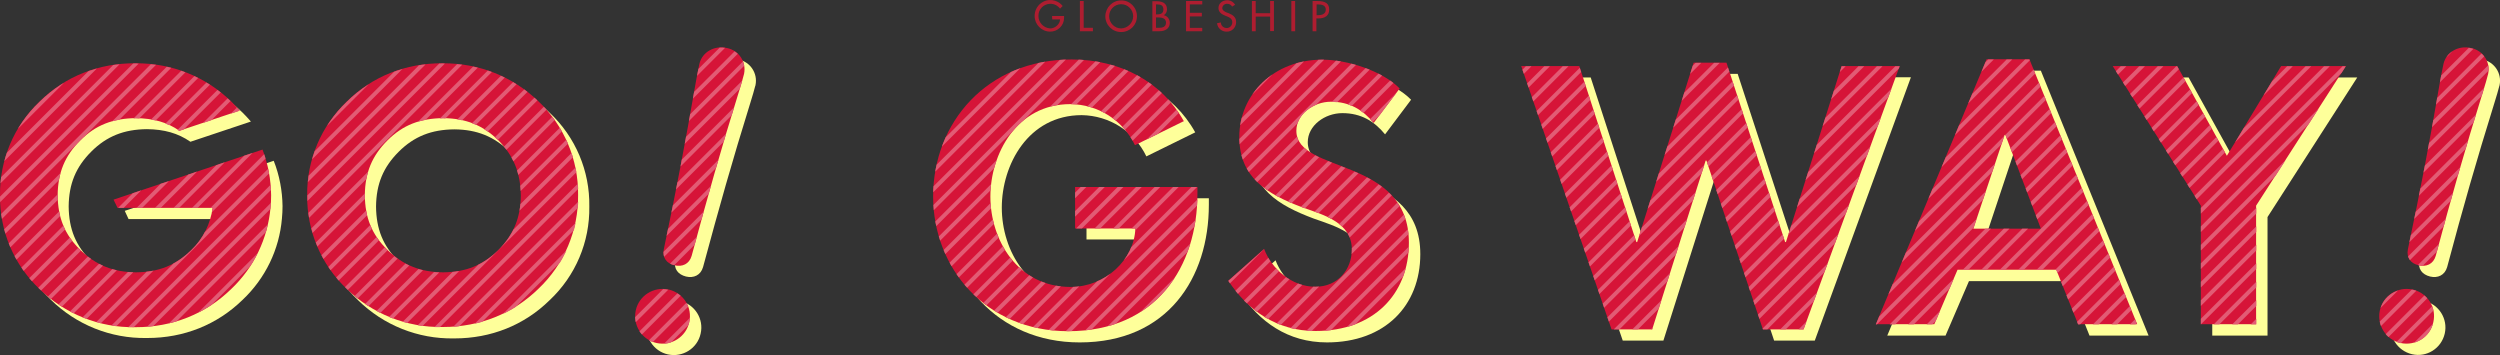<?xml version="1.0" encoding="utf-8"?>
<!-- Generator: Adobe Illustrator 23.0.0, SVG Export Plug-In . SVG Version: 6.00 Build 0)  -->
<svg version="1.1" id="レイヤー_1" xmlns="http://www.w3.org/2000/svg" xmlns:xlink="http://www.w3.org/1999/xlink" x="0px"
	 y="0px" viewBox="0 0 1248.5 177.3" style="enable-background:new 0 0 1248.5 177.3;" xml:space="preserve">
<rect x="0" y="0" width="1248.5" height="177.3" fill="#333333" stroke="none"/>
<style type="text/css">
	.st0{fill:#FEFF9A;}
	.st1{fill:#D61438;}
	.st2{fill:#AE1D30;}
	.st3{clip-path:url(#SVGID_2_);}
	.st4{fill:#E25B74;}
	.st5{clip-path:url(#SVGID_4_);}
	.st6{clip-path:url(#SVGID_6_);}
	.st7{clip-path:url(#SVGID_8_);}
	.st8{clip-path:url(#SVGID_10_);}
	.st9{clip-path:url(#SVGID_12_);}
	.st10{clip-path:url(#SVGID_14_);}
	.st11{clip-path:url(#SVGID_16_);}
	.st12{clip-path:url(#SVGID_18_);}
</style>
<g>
	<path class="st0" d="M226.9,141.7c-11.4-0.1-20-3.6-27.8-11.2c-7.8-7.6-11.2-16.1-11.3-27.3c0.1-11.3,3.6-19.7,11.3-27.4
		s16.4-11.1,27.8-11.2c11.4,0.1,19.8,3.6,27.6,11.1c7.7,7.6,11,16.1,11.2,27.4c-0.1,11.3-3.6,19.6-11.2,27.3
		S238.3,141.5,226.9,141.7 M226.6,37.3c-18.3-0.1-35,6.5-47.8,19.1c-12.8,12.2-20,29.1-19.7,46.8c-0.2,17.7,6.9,34.6,19.7,46.7
		c12.7,12.5,29.9,19.4,47.8,19.1h0.4c18.2,0,34.8-6.6,47.5-19.1c12.9-12.1,20.1-29.1,19.8-46.8c0.3-17.7-6.9-34.7-19.8-46.8
		C261.7,43.8,245,37.2,226.6,37.3"/>
	<path class="st0" d="M136.7,80.3l-74.4,25l1.9,4.1h47.5c-1.1,8-4.8,15.5-10.7,21.1c-7.8,7.6-16.2,11-27.6,11.1
		c-11.4-0.1-20-3.6-27.8-11.2c-7.8-7.6-11.2-16.1-11.3-27.3c0.1-11.3,3.6-19.7,11.3-27.4S62,64.6,73.4,64.5c8.6,0.1,15.5,2,21.7,6.3
		l30.2-10.1c-1.3-1.5-2.7-3-4.2-4.5C108.2,43.6,91.5,37,73.2,37.1c-18.3-0.1-35,6.5-47.8,19.1C12.6,68.4,5.4,85.3,5.7,103
		c-0.2,17.7,6.9,34.6,19.7,46.7c12.7,12.5,29.9,19.4,47.8,19.1h0.4c18.2,0,34.8-6.6,47.6-19.1c11.3-10.7,18.3-25.1,19.6-40.6
		c0.2-2.1,0.3-4.1,0.3-6.2C141,95.4,139.6,87.6,136.7,80.3"/>
	<path class="st0" d="M349.9,166.6c-1.6,7.4-9,12-16.3,10.4c-7.4-1.6-12-9-10.4-16.3c1.6-7.4,9-12,16.3-10.4c0.1,0,0.1,0,0.2,0
		C347,152,351.6,159.3,349.9,166.6z M355,37.5c1.4-5.7,7.5-9.3,13.8-7.8c5.9,1.2,9.7,6.9,8.5,12.8c0,0.1,0,0.2-0.1,0.3
		c-0.5,2-1.5,5.5-2.4,8.3c-9.3,29.9-15.6,52.3-23.7,82.3c-1.2,4.1-4.7,5.6-8.5,4.7c-4-1-6.2-3.8-5.4-8c6.4-30.4,10.6-52.5,16.1-84.1
		C353.7,43.5,354.5,39.7,355,37.5z"/>
	<path class="st0" d="M1220.9,166.6c-1.7,7.4-9,12-16.3,10.3c-7.4-1.7-12-9-10.3-16.3c1.7-7.4,9-12,16.3-10.3c0.1,0,0.1,0,0.2,0
		C1218,152,1222.6,159.3,1220.9,166.6z M1226,37.5c1.4-5.7,7.5-9.3,13.8-7.8c5.9,1.2,9.7,6.9,8.5,12.8c0,0.1,0,0.2-0.1,0.3
		c-0.5,2-1.5,5.5-2.4,8.3c-9.3,29.9-15.7,52.3-23.7,82.3c-1.2,4.1-4.7,5.6-8.5,4.7c-4-1-6.2-3.8-5.4-8c6.4-30.4,10.7-52.5,16.1-84.1
		C1224.8,43.5,1225.5,39.7,1226,37.5z"/>
	<path class="st0" d="M603.7,99v3.3c0,36.4-20.5,68.7-64.5,68.7c-41.4,0-67.5-31.8-67.5-67.3c0-36.8,26.9-68.4,69.2-68.4
		c24.1,0,45.1,11.1,56,30.8l-24.4,12c-6-12.5-18.5-20.4-32.3-20.6c-26.7,0-39.9,24.8-39.9,46.2s13.3,45.1,40,45.1
		c17.3,0,31.8-13.7,32.3-29.2h-30V99H603.7z"/>
	<path class="st0" d="M691.7,67.1c-5.3-6.5-12-10.6-21.3-10.6c-8.8,0-17.3,6.2-17.3,14.5c0,21.7,56.2,12.7,56.2,55.9
		c0,25.8-17.7,44.1-46.6,44.1c-19.6,0-33.8-10.3-43.6-25.1L637,130c3.8,9.9,13.7,18.8,25.6,18.8c11.3,0,18.2-8.7,18.2-18.6
		c0-13.3-13.5-17.1-24.6-21C638,102.4,624.6,94,624.6,74c0-21.4,17.5-38.6,41.4-38.6c12.6,0,30.1,5.6,38.7,14.4L691.7,67.1z"/>
	<path class="st0" d="M822.9,126.5h0.4l28.2-89.6h16.3l29.3,89.6h0.4l27.8-87.9h29l-48,131.5H886l-28.2-84.3h-0.4l-26.7,84.3h-20.3
		l-45-131.4h29L822.9,126.5z"/>
	<path class="st0" d="M983.3,140.4l-11.7,27.2h-29.1l55.3-132.3h21.4l53.8,132.3h-29.5l-10.9-27.2H983.3z M1007.2,73h-0.4
		l-15.6,46.8h33.7L1007.2,73z"/>
	<path class="st0" d="M1060.8,38.7h32.2l24.8,44.8l27.1-44.8h32.3l-44.8,69.7v59.2h-27.6v-59.2L1060.8,38.7z"/>
	<path class="st1" d="M1215.2,160.9c-1.6,7.4-9,12-16.3,10.4c-7.4-1.6-12-9-10.4-16.3c1.6-7.4,9-12,16.3-10.4c0.1,0,0.1,0,0.2,0
		C1212.4,146.4,1216.9,153.6,1215.2,160.9z M1220.3,31.8c1.4-5.8,7.5-9.3,13.8-7.8c5.9,1.2,9.7,6.9,8.5,12.8c0,0.1-0.1,0.3-0.1,0.4
		c-0.5,2-1.5,5.5-2.4,8.3c-9.3,29.9-15.7,52.3-23.7,82.3c-1.2,4.1-4.7,5.6-8.5,4.7c-4-0.9-6.2-3.8-5.4-8
		c6.4-30.4,10.7-52.5,16.1-84.1C1219.1,37.8,1219.8,34,1220.3,31.8L1220.3,31.8z"/>
	<path class="st1" d="M598,93.4v3.3c0,36.4-20.5,68.7-64.5,68.7c-41.4,0-67.5-31.8-67.5-67.3c0-36.8,26.9-68.4,69.2-68.4
		c24.1,0,45.1,11.1,56,30.8l-24.4,12c-6-12.5-18.5-20.4-32.3-20.5c-26.7,0-39.9,24.8-39.9,46.2s13.4,45.1,40.1,45.1
		c17.3,0,31.8-13.7,32.3-29.2h-30.1V93.4H598z"/>
	<path class="st1" d="M686,61.4c-5.3-6.5-12-10.6-21.3-10.6c-8.8,0-17.3,6.2-17.3,14.5c0,21.7,56.2,12.7,56.2,55.9
		c0,25.8-17.7,44.1-46.6,44.1c-19.5,0-33.8-10.3-43.6-25.1l17.9-15.9c3.7,9.9,13.7,18.9,25.6,18.9c11.3,0,18.2-8.7,18.2-18.6
		c0-13.3-13.5-17.1-24.6-21c-18.2-6.8-31.6-15.2-31.6-35.2c0-21.4,17.5-38.6,41.4-38.6c12.6,0,30.1,5.6,38.7,14.4L686,61.4z"/>
	<path class="st1" d="M817.2,120.9h0.4l28.2-89.6h16.4l29.3,89.6h0.4L919.7,33h29l-48,131.5h-20.3l-28.2-84.3h-0.4l-26.7,84.3h-20.3
		L759.7,33h29L817.2,120.9z"/>
	<path class="st1" d="M977.6,134.7L966,161.9h-29.2l55.3-132.3h21.4l53.8,132.3h-29.5l-10.9-27.2H977.6z M1001.5,67.4h-0.4
		l-15.6,46.8h33.7L1001.5,67.4z"/>
	<path class="st1" d="M1055.1,33h32.2l24.8,44.8l27.1-44.8h32.3l-44.8,69.7v59.2h-27.6v-59.2L1055.1,33z"/>
	<path class="st1" d="M221.3,136c-11.4-0.1-20-3.6-27.8-11.2c-7.8-7.6-11.2-16.1-11.3-27.3c0.1-11.3,3.6-19.7,11.3-27.4
		s16.4-11,27.8-11.1c11.4,0.1,19.8,3.5,27.6,11.1c7.6,7.7,11,16.1,11.2,27.4c-0.1,11.3-3.6,19.6-11.2,27.3
		C241.1,132.5,232.7,135.9,221.3,136 M221,31.6c-18.3-0.1-35,6.5-47.8,19.1c-12.8,12.2-20,29.1-19.8,46.8
		c-0.2,17.7,6.9,34.6,19.7,46.7c12.7,12.5,30,19.4,47.8,19.1h0.4c18.2,0,34.8-6.6,47.6-19.1c12.8-12.1,20-29.1,19.8-46.8
		c0.2-17.7-7-34.7-19.8-46.8C256,38.2,239.3,31.5,221,31.6"/>
	<path class="st1" d="M131.1,74.7l-74.4,25l2,4.1h47.5c-1.1,8-4.8,15.5-10.7,21.1c-7.8,7.6-16.2,11-27.6,11.1
		c-11.4-0.1-20-3.6-27.8-11.2c-7.8-7.6-11.2-16.1-11.3-27.3c0.1-11.3,3.6-19.7,11.3-27.4s16.4-11,27.8-11.1c8.6,0.1,15.5,2,21.7,6.3
		l30.1-10.1c-1.3-1.5-2.7-3-4.2-4.5c-12.9-12.5-29.6-19.2-47.9-19.1c-18.3-0.1-35,6.5-47.8,19.1C6.9,62.9-0.2,79.9,0,97.6
		c-0.2,17.7,6.9,34.6,19.7,46.7c12.7,12.5,29.9,19.4,47.8,19.1h0.4c18.2,0,34.8-6.6,47.6-19.1c11.3-10.7,18.2-25.1,19.6-40.6
		c0.2-2,0.3-4.1,0.3-6.2C135.3,89.7,133.9,82,131.1,74.7"/>
	<path class="st1" d="M344.2,160.9c-1.6,7.4-9,12-16.3,10.4c-7.4-1.6-12-9-10.4-16.3c1.6-7.4,9-12,16.3-10.4c0.1,0,0.1,0,0.2,0
		C341.4,146.4,345.9,153.6,344.2,160.9z M349.3,31.8c1.4-5.8,7.5-9.3,13.8-7.8c5.9,1.2,9.7,6.9,8.5,12.8c0,0.1-0.1,0.3-0.1,0.4
		c-0.5,2-1.5,5.5-2.4,8.3c-9.3,29.9-15.6,52.3-23.7,82.3c-1.2,4.1-4.7,5.6-8.5,4.7c-4-0.9-6.2-3.8-5.4-8
		c6.4-30.4,10.6-52.5,16.1-84.1C348.1,37.8,348.8,34,349.3,31.8z"/>
	<path class="st2" d="M525.5,9.7h3.9c-0.1,2.5-2.6,4.5-4.9,4.5c-3.3-0.2-5.9-2.9-5.9-6.2c-0.1-3.3,2.5-6,5.8-6.1
		c2-0.1,3.8,0.9,5,2.4l1.3-1.3c-2.7-3.4-7.6-4-11-1.3c-1.9,1.5-3,3.8-3,6.3c0,4.2,3.4,7.7,7.6,7.8c3.9,0.1,7.1-3,7.1-6.9
		c0-0.2,0-0.3,0-0.5V8h-6L525.5,9.7z M541.2,0.5h-1.9v15.1h6.5v-1.7h-4.6V0.5z M559.9,0.2c-4.3,0-7.8,3.5-7.9,7.9
		c0,4.4,3.5,7.9,7.9,7.9s7.9-3.5,7.9-7.9C567.8,3.7,564.2,0.1,559.9,0.2z M559.9,14.2c-3.3,0-6-2.8-6-6.1s2.7-6,6-6s6,2.7,6,6
		S563.2,14.1,559.9,14.2z M581.2,7.6L581.2,7.6c1-0.6,1.6-1.7,1.6-2.9c0-3.4-2.7-4.1-5.5-4.1h-1.8v15h3.5c2.7,0,5.2-1.2,5.2-4.2
		C584.2,9.5,582.9,7.9,581.2,7.6L581.2,7.6z M577.3,2.2h0.5c1.8,0,3.2,0.4,3.2,2.5s-1.5,2.5-3.2,2.5h-0.5V2.2z M578.7,13.9h-1.4V8.7
		h1.2c1.7,0,3.8,0.4,3.8,2.6S580.5,13.9,578.7,13.9z M592.3,15.6h8.1v-1.7h-6.2V8.2h6V6.4h-6V2.2h6.2V0.5h-8.1V15.6z M613.6,6.6
		l-1.1-0.4c-0.9-0.4-2.1-1-2.1-2.2c0.1-1.3,1.3-2.2,2.5-2.1c1,0,2,0.5,2.4,1.4l1.5-0.9c-0.8-1.4-2.3-2.3-3.9-2.3
		c-2.3,0-4.4,1.5-4.4,3.9c0,2.1,1.6,3.1,3.3,3.8l1,0.4c1.3,0.5,2.6,1.2,2.6,2.9c0,1.6-1.2,2.9-2.8,2.9s-2.9-1.2-2.9-2.8l0,0
		l-1.9,0.4c0.2,2.4,2.3,4.2,4.7,4.2c2.6,0.1,4.7-1.9,4.8-4.5c0-0.1,0-0.1,0-0.2C617.4,8.7,615.8,7.5,613.6,6.6L613.6,6.6z
		 M634.3,6.6h-7.2V0.5h-1.9v15.1h1.9V8.3h7.2v7.2h1.9v-15h-1.9V6.6z M644.9,15.6h1.9V0.5h-1.9V15.6z M657.7,0.5h-2.2v15.1h1.9V9.2
		h1.1c2.9,0,5.3-1.2,5.3-4.4C663.8,2.1,662.4,0.5,657.7,0.5z M658.1,7.6h-0.6V2.2h0.5c1.9,0,4.1,0.3,4.1,2.6S660,7.6,658.1,7.6z"/>
	<g>
		<g>
			<defs>
				<path id="SVGID_1_" d="M131.1,74.7l-74.4,25l2,4.1h47.5c-1.1,8-4.8,15.5-10.7,21.1c-7.8,7.6-16.2,11-27.6,11.1
					c-11.4-0.1-20-3.6-27.8-11.2c-7.8-7.6-11.2-16.1-11.3-27.3c0.1-11.3,3.6-19.7,11.3-27.4s16.3-10.9,27.7-11
					c8.6,0.1,15.5,2,21.7,6.3l30.2-10.1c-1.3-1.5-2.7-3-4.2-4.5c-12.9-12.6-29.6-19.2-47.9-19.1c-18.3-0.1-35,6.5-47.8,19.1
					C6.9,63-0.2,79.9,0,97.6c-0.2,17.7,6.9,34.6,19.7,46.7c12.7,12.5,29.9,19.4,47.8,19.1h0.4c18.2,0,34.8-6.6,47.6-19.1
					c11.3-10.7,18.2-25.1,19.6-40.6c0.2-2,0.3-4.1,0.3-6.2C135.3,89.8,133.9,82,131.1,74.7"/>
			</defs>
			<clipPath id="SVGID_2_">
				<use xlink:href="#SVGID_1_"  style="overflow:visible;"/>
			</clipPath>
			<g class="st3">
				<polygon class="st4" points="-1.2,-29.8 -127.6,96.6 -127.6,99.4 1.6,-29.8 				"/>
				<polygon class="st4" points="8,-29.8 -127.6,105.8 -127.6,108.6 10.8,-29.8 				"/>
				<polygon class="st4" points="17.2,-29.8 -127.6,115 -127.6,117.9 20.1,-29.8 				"/>
				<polygon class="st4" points="26.5,-29.8 -127.6,124.3 -127.6,127.1 29.3,-29.8 				"/>
				<polygon class="st4" points="35.7,-29.8 -127.6,133.5 -127.6,136.3 38.5,-29.8 				"/>
				<polygon class="st4" points="44.9,-29.8 -127.6,142.7 -127.6,145.5 47.8,-29.8 				"/>
				<polygon class="st4" points="54.2,-29.8 -127.6,152 -127.6,154.8 57,-29.8 				"/>
				<polygon class="st4" points="63.4,-29.8 -127.6,161.2 -127.6,164 66.2,-29.8 				"/>
				<polygon class="st4" points="72.6,-29.8 -127.6,170.4 -127.6,173.2 75.4,-29.8 				"/>
				<polygon class="st4" points="81.8,-29.8 -127.6,179.6 -127.6,182.5 84.7,-29.8 				"/>
				<polygon class="st4" points="91.1,-29.8 -127.6,188.9 -127.6,191.7 93.9,-29.8 				"/>
				<polygon class="st4" points="100.3,-29.8 -127.6,198.1 -127.6,200.9 103.1,-29.8 				"/>
				<polygon class="st4" points="109.5,-29.8 -127.6,207.3 -127.6,210.2 112.4,-29.8 				"/>
				<polygon class="st4" points="118.8,-29.8 -127.6,216.6 -127.6,219.4 121.6,-29.8 				"/>
				<polygon class="st4" points="128,-29.8 -127.6,225.8 -127.6,228.6 130.8,-29.8 				"/>
				<polygon class="st4" points="137.2,-29.8 -127.6,235 -127.6,237.9 140.1,-29.8 				"/>
				<polygon class="st4" points="145.7,-29.1 -126.9,243.5 -124.1,243.5 145.7,-26.3 				"/>
				<polygon class="st4" points="145.7,-19.9 -117.6,243.5 -114.8,243.5 145.7,-17 				"/>
				<polygon class="st4" points="145.7,-10.6 -108.4,243.5 -105.6,243.5 145.7,-7.8 				"/>
				<polygon class="st4" points="145.7,-1.4 -99.2,243.5 -96.4,243.5 145.7,1.4 				"/>
				<polygon class="st4" points="145.7,7.8 -90,243.5 -87.1,243.5 145.7,10.7 				"/>
				<polygon class="st4" points="145.7,17.1 -80.7,243.5 -77.9,243.5 145.7,19.9 				"/>
				<polygon class="st4" points="145.7,26.3 -71.5,243.5 -68.7,243.5 145.7,29.1 				"/>
				<polygon class="st4" points="145.7,35.5 -62.3,243.5 -59.4,243.5 145.7,38.4 				"/>
				<polygon class="st4" points="145.7,44.8 -53,243.5 -50.2,243.5 145.7,47.6 				"/>
				<polygon class="st4" points="145.7,54 -43.8,243.5 -41,243.5 145.7,56.8 				"/>
				<polygon class="st4" points="145.7,63.2 -34.6,243.5 -31.7,243.5 145.7,66.1 				"/>
				<polygon class="st4" points="145.7,72.5 -25.3,243.5 -22.5,243.5 145.7,75.3 				"/>
				<polygon class="st4" points="145.7,81.7 -16.1,243.5 -13.3,243.5 145.7,84.5 				"/>
				<polygon class="st4" points="145.7,90.9 -6.9,243.5 -4.1,243.5 145.7,93.7 				"/>
				<polygon class="st4" points="145.7,100.1 2.4,243.5 5.2,243.5 145.7,103 				"/>
				<polygon class="st4" points="145.7,109.4 11.6,243.5 14.4,243.5 145.7,112.2 				"/>
				<polygon class="st4" points="145.7,118.6 20.8,243.5 23.6,243.5 145.7,121.4 				"/>
				<polygon class="st4" points="145.7,127.8 30,243.5 32.9,243.5 145.7,130.7 				"/>
				<polygon class="st4" points="145.7,137.1 39.3,243.5 42.1,243.5 145.7,139.9 				"/>
				<polygon class="st4" points="145.7,146.3 48.5,243.5 51.3,243.5 145.7,149.1 				"/>
				<polygon class="st4" points="145.7,155.5 57.7,243.5 60.6,243.5 145.7,158.4 				"/>
				<polygon class="st4" points="145.7,164.8 67,243.5 69.8,243.5 145.7,167.6 				"/>
				<polygon class="st4" points="145.7,174 76.2,243.5 79,243.5 145.7,176.8 				"/>
			</g>
		</g>
	</g>
	<g>
		<g>
			<defs>
				<path id="SVGID_3_" d="M221.3,136.1c-11.4-0.1-20-3.6-27.8-11.2c-7.8-7.6-11.2-16.1-11.3-27.3c0.1-11.3,3.6-19.7,11.3-27.4
					s16.4-11.1,27.8-11.1c11.4,0.1,19.8,3.5,27.6,11.1c7.6,7.7,11,16.1,11.2,27.4c-0.1,11.3-3.6,19.6-11.2,27.3
					C241.1,132.5,232.7,135.9,221.3,136.1 M221,31.7c-18.3-0.1-35,6.5-47.8,19.1c-12.8,12.2-20,29.1-19.7,46.8
					c-0.2,17.7,6.9,34.6,19.7,46.7c12.7,12.5,29.9,19.4,47.8,19.1h0.4c18.2,0,34.8-6.6,47.6-19.1c12.9-12.1,20.1-29.1,19.8-46.8
					c0.2-17.7-7-34.7-19.8-46.8C256,38.2,239.3,31.6,221,31.7"/>
			</defs>
			<clipPath id="SVGID_4_">
				<use xlink:href="#SVGID_3_"  style="overflow:visible;"/>
			</clipPath>
			<g class="st5">
				<polygon class="st4" points="79.6,-22.4 54.8,2.5 54.8,5.3 82.4,-22.4 				"/>
				<polygon class="st4" points="88.8,-22.4 54.8,11.7 54.8,14.5 91.7,-22.4 				"/>
				<polygon class="st4" points="98.1,-22.4 54.8,20.9 54.8,23.8 100.9,-22.4 				"/>
				<polygon class="st4" points="107.3,-22.4 54.8,30.2 54.8,33 110.1,-22.4 				"/>
				<polygon class="st4" points="116.5,-22.4 54.8,39.4 54.8,42.2 119.4,-22.4 				"/>
				<polygon class="st4" points="125.8,-22.4 54.8,48.6 54.8,51.4 128.6,-22.4 				"/>
				<polygon class="st4" points="135,-22.4 54.8,57.9 54.8,60.7 137.8,-22.4 				"/>
				<polygon class="st4" points="144.2,-22.4 54.8,67.1 54.8,69.9 147.1,-22.4 				"/>
				<polygon class="st4" points="153.5,-22.4 54.8,76.3 54.8,79.1 156.3,-22.4 				"/>
				<polygon class="st4" points="162.7,-22.4 54.8,85.5 54.8,88.4 165.5,-22.4 				"/>
				<polygon class="st4" points="171.9,-22.4 54.8,94.8 54.8,97.6 174.8,-22.4 				"/>
				<polygon class="st4" points="181.2,-22.4 54.8,104 54.8,106.8 184,-22.4 				"/>
				<polygon class="st4" points="190.4,-22.4 54.8,113.2 54.8,116.1 193.2,-22.4 				"/>
				<polygon class="st4" points="199.6,-22.4 54.8,122.5 54.8,125.3 202.4,-22.4 				"/>
				<polygon class="st4" points="208.8,-22.4 54.8,131.7 54.8,134.5 211.7,-22.4 				"/>
				<polygon class="st4" points="218.1,-22.4 54.8,140.9 54.8,143.8 220.9,-22.4 				"/>
				<polygon class="st4" points="227.3,-22.4 54.8,150.2 54.8,153 230.1,-22.4 				"/>
				<polygon class="st4" points="236.5,-22.4 54.8,159.4 54.8,162.2 239.4,-22.4 				"/>
				<polygon class="st4" points="245.8,-22.4 54.8,168.6 54.8,171.4 248.6,-22.4 				"/>
				<polygon class="st4" points="255,-22.4 54.8,177.9 54.8,180.7 257.8,-22.4 				"/>
				<polygon class="st4" points="264.2,-22.4 54.8,187.1 54.8,189.9 267.1,-22.4 				"/>
				<polygon class="st4" points="273.5,-22.4 54.8,196.3 54.8,199.1 276.3,-22.4 				"/>
				<polygon class="st4" points="282.7,-22.4 54.8,205.5 54.8,208.4 285.5,-22.4 				"/>
				<polygon class="st4" points="291.9,-22.4 54.8,214.8 54.8,217.6 294.8,-22.4 				"/>
				<polygon class="st4" points="301.2,-22.4 54.8,224 54.8,226.8 304,-22.4 				"/>
				<polygon class="st4" points="310.4,-22.4 54.8,233.2 54.8,236.1 313.2,-22.4 				"/>
				<polygon class="st4" points="319.6,-22.4 54.8,242.5 54.8,245.3 322.4,-22.4 				"/>
				<polygon class="st4" points="328.1,-21.6 55.5,250.9 58.3,250.9 328.1,-18.8 				"/>
				<polygon class="st4" points="328.1,-12.4 64.7,250.9 67.6,250.9 328.1,-9.6 				"/>
				<polygon class="st4" points="328.1,-3.2 74,250.9 76.8,250.9 328.1,-0.4 				"/>
				<polygon class="st4" points="328.1,6 83.2,250.9 86,250.9 328.1,8.9 				"/>
				<polygon class="st4" points="328.1,15.3 92.4,250.9 95.3,250.9 328.1,18.1 				"/>
				<polygon class="st4" points="328.1,24.5 101.7,250.9 104.5,250.9 328.1,27.3 				"/>
				<polygon class="st4" points="328.1,33.7 110.9,250.9 113.7,250.9 328.1,36.6 				"/>
				<polygon class="st4" points="328.1,43 120.1,250.9 122.9,250.9 328.1,45.8 				"/>
				<polygon class="st4" points="328.1,52.2 129.4,250.9 132.2,250.9 328.1,55 				"/>
				<polygon class="st4" points="328.1,61.4 138.6,250.9 141.4,250.9 328.1,64.3 				"/>
				<polygon class="st4" points="328.1,70.7 147.8,250.9 150.6,250.9 328.1,73.5 				"/>
				<polygon class="st4" points="328.1,79.9 157,250.9 159.9,250.9 328.1,82.7 				"/>
				<polygon class="st4" points="328.1,89.1 166.3,250.9 169.1,250.9 328.1,92 				"/>
				<polygon class="st4" points="328.1,98.4 175.5,250.9 178.3,250.9 328.1,101.2 				"/>
				<polygon class="st4" points="328.1,107.6 184.7,250.9 187.6,250.9 328.1,110.4 				"/>
				<polygon class="st4" points="328.1,116.8 194,250.9 196.8,250.9 328.1,119.6 				"/>
				<polygon class="st4" points="328.1,126 203.2,250.9 206,250.9 328.1,128.9 				"/>
				<polygon class="st4" points="328.1,135.3 212.4,250.9 215.3,250.9 328.1,138.1 				"/>
				<polygon class="st4" points="328.1,144.5 221.7,250.9 224.5,250.9 328.1,147.3 				"/>
				<polygon class="st4" points="328.1,153.7 230.9,250.9 233.7,250.9 328.1,156.6 				"/>
				<polygon class="st4" points="328.1,163 240.1,250.9 242.9,250.9 328.1,165.8 				"/>
				<polygon class="st4" points="328.1,172.2 249.4,250.9 252.2,250.9 328.1,175 				"/>
			</g>
		</g>
	</g>
	<g>
		<g>
			<defs>
				<path id="SVGID_5_" d="M344.2,161c-1.6,7.4-9,12-16.3,10.4c-7.4-1.6-12-9-10.4-16.3c1.6-7.4,9-12,16.3-10.4c0.1,0,0.1,0,0.2,0
					C341.4,146.4,345.9,153.7,344.2,161z M349.3,31.9c1.4-5.8,7.5-9.3,13.8-7.8c5.9,1.2,9.7,6.9,8.5,12.8c0,0.1,0,0.2-0.1,0.3
					c-0.5,2-1.5,5.5-2.4,8.3c-9.3,29.9-15.6,52.3-23.7,82.3c-1.2,4.1-4.7,5.6-8.5,4.7c-4-0.9-6.2-3.8-5.4-8
					c6.4-30.4,10.6-52.5,16.1-84.1C348.1,37.9,348.8,34,349.3,31.9z"/>
			</defs>
			<clipPath id="SVGID_6_">
				<use xlink:href="#SVGID_5_"  style="overflow:visible;"/>
			</clipPath>
			<g class="st6">
				<polygon class="st4" points="181.5,-29.1 147.4,5 147.4,7.8 184.4,-29.1 				"/>
				<polygon class="st4" points="190.8,-29.1 147.4,14.2 147.4,17.1 193.6,-29.1 				"/>
				<polygon class="st4" points="200,-29.1 147.4,23.5 147.4,26.3 202.8,-29.1 				"/>
				<polygon class="st4" points="209.2,-29.1 147.4,32.7 147.4,35.5 212.1,-29.1 				"/>
				<polygon class="st4" points="218.5,-29.1 147.4,41.9 147.4,44.8 221.3,-29.1 				"/>
				<polygon class="st4" points="227.7,-29.1 147.4,51.2 147.4,54 230.5,-29.1 				"/>
				<polygon class="st4" points="236.9,-29.1 147.4,60.4 147.4,63.2 239.7,-29.1 				"/>
				<polygon class="st4" points="246.1,-29.1 147.4,69.6 147.4,72.5 249,-29.1 				"/>
				<polygon class="st4" points="255.4,-29.1 147.4,78.9 147.4,81.7 258.2,-29.1 				"/>
				<polygon class="st4" points="264.6,-29.1 147.4,88.1 147.4,90.9 267.4,-29.1 				"/>
				<polygon class="st4" points="273.8,-29.1 147.4,97.3 147.4,100.1 276.7,-29.1 				"/>
				<polygon class="st4" points="283.1,-29.1 147.4,106.6 147.4,109.4 285.9,-29.1 				"/>
				<polygon class="st4" points="292.3,-29.1 147.4,115.8 147.4,118.6 295.1,-29.1 				"/>
				<polygon class="st4" points="301.5,-29.1 147.4,125 147.4,127.8 304.4,-29.1 				"/>
				<polygon class="st4" points="310.8,-29.1 147.4,134.2 147.4,137.1 313.6,-29.1 				"/>
				<polygon class="st4" points="320,-29.1 147.4,143.5 147.4,146.3 322.8,-29.1 				"/>
				<polygon class="st4" points="329.2,-29.1 147.4,152.7 147.4,155.5 332.1,-29.1 				"/>
				<polygon class="st4" points="338.5,-29.1 147.4,161.9 147.4,164.8 341.3,-29.1 				"/>
				<polygon class="st4" points="347.7,-29.1 147.4,171.2 147.4,174 350.5,-29.1 				"/>
				<polygon class="st4" points="356.9,-29.1 147.4,180.4 147.4,183.2 359.7,-29.1 				"/>
				<polygon class="st4" points="366.1,-29.1 147.4,189.6 147.4,192.5 369,-29.1 				"/>
				<polygon class="st4" points="375.4,-29.1 147.4,198.9 147.4,201.7 378.2,-29.1 				"/>
				<polygon class="st4" points="384.6,-29.1 147.4,208.1 147.4,210.9 387.4,-29.1 				"/>
				<polygon class="st4" points="393.8,-29.1 147.4,217.3 147.4,220.1 396.7,-29.1 				"/>
				<polygon class="st4" points="403.1,-29.1 147.4,226.6 147.4,229.4 405.9,-29.1 				"/>
				<polygon class="st4" points="412.3,-29.1 147.4,235.8 147.4,238.6 415.1,-29.1 				"/>
				<polygon class="st4" points="420.8,-28.3 148.2,244.3 151,244.3 420.8,-25.5 				"/>
				<polygon class="st4" points="420.8,-19.1 157.4,244.3 160.2,244.3 420.8,-16.3 				"/>
				<polygon class="st4" points="420.8,-9.9 166.7,244.3 169.5,244.3 420.8,-7 				"/>
				<polygon class="st4" points="420.8,-0.6 175.9,244.3 178.7,244.3 420.8,2.2 				"/>
				<polygon class="st4" points="420.8,8.6 185.1,244.3 187.9,244.3 420.8,11.4 				"/>
				<polygon class="st4" points="420.8,17.8 194.3,244.3 197.2,244.3 420.8,20.7 				"/>
				<polygon class="st4" points="420.8,27.1 203.6,244.3 206.4,244.3 420.8,29.9 				"/>
				<polygon class="st4" points="420.8,36.3 212.8,244.3 215.6,244.3 420.8,39.1 				"/>
				<polygon class="st4" points="420.8,45.5 222,244.3 224.9,244.3 420.8,48.3 				"/>
				<polygon class="st4" points="420.8,54.7 231.3,244.3 234.1,244.3 420.8,57.6 				"/>
				<polygon class="st4" points="420.8,64 240.5,244.3 243.3,244.3 420.8,66.8 				"/>
				<polygon class="st4" points="420.8,73.2 249.7,244.3 252.6,244.3 420.8,76 				"/>
				<polygon class="st4" points="420.8,82.4 259,244.3 261.8,244.3 420.8,85.3 				"/>
				<polygon class="st4" points="420.8,91.7 268.2,244.3 271,244.3 420.8,94.5 				"/>
				<polygon class="st4" points="420.8,100.9 277.4,244.3 280.2,244.3 420.8,103.7 				"/>
				<polygon class="st4" points="420.8,110.1 286.7,244.3 289.5,244.3 420.8,113 				"/>
				<polygon class="st4" points="420.8,119.4 295.9,244.3 298.7,244.3 420.8,122.2 				"/>
				<polygon class="st4" points="420.8,128.6 305.1,244.3 307.9,244.3 420.8,131.4 				"/>
				<polygon class="st4" points="420.8,137.8 314.3,244.3 317.2,244.3 420.8,140.7 				"/>
				<polygon class="st4" points="420.8,147.1 323.6,244.3 326.4,244.3 420.8,149.9 				"/>
				<polygon class="st4" points="420.8,156.3 332.8,244.3 335.6,244.3 420.8,159.1 				"/>
				<polygon class="st4" points="420.8,165.5 342,244.3 344.9,244.3 420.8,168.3 				"/>
				<polygon class="st4" points="420.8,174.7 351.3,244.3 354.1,244.3 420.8,177.6 				"/>
			</g>
		</g>
	</g>
	<g>
		<g>
			<defs>
				<path id="SVGID_7_" d="M598,93.4v3.3c0,36.4-20.5,68.7-64.5,68.7c-41.4,0-67.5-31.8-67.5-67.3c0-36.8,26.9-68.4,69.2-68.4
					c24.1,0,45.1,11.1,56,30.8l-24.4,12c-6-12.5-18.5-20.4-32.3-20.5c-26.7,0-39.9,24.8-39.9,46.2s13.4,45.1,40.1,45.1
					c17.3,0,31.8-13.7,32.3-29.2h-30.1V93.4H598z"/>
			</defs>
			<clipPath id="SVGID_8_">
				<use xlink:href="#SVGID_7_"  style="overflow:visible;"/>
			</clipPath>
			<g class="st7">
				<polygon class="st4" points="454.5,-33.7 420.4,0.4 420.4,3.2 457.3,-33.7 				"/>
				<polygon class="st4" points="463.7,-33.7 420.4,9.6 420.4,12.4 466.5,-33.7 				"/>
				<polygon class="st4" points="472.9,-33.7 420.4,18.8 420.4,21.7 475.7,-33.7 				"/>
				<polygon class="st4" points="482.2,-33.7 420.4,28.1 420.4,30.9 485,-33.7 				"/>
				<polygon class="st4" points="491.4,-33.7 420.4,37.3 420.4,40.1 494.2,-33.7 				"/>
				<polygon class="st4" points="500.6,-33.7 420.4,46.5 420.4,49.3 503.4,-33.7 				"/>
				<polygon class="st4" points="509.8,-33.7 420.4,55.7 420.4,58.6 512.7,-33.7 				"/>
				<polygon class="st4" points="519.1,-33.7 420.4,65 420.4,67.8 521.9,-33.7 				"/>
				<polygon class="st4" points="528.3,-33.7 420.4,74.2 420.4,77 531.1,-33.7 				"/>
				<polygon class="st4" points="537.5,-33.7 420.4,83.4 420.4,86.3 540.4,-33.7 				"/>
				<polygon class="st4" points="546.8,-33.7 420.4,92.7 420.4,95.5 549.6,-33.7 				"/>
				<polygon class="st4" points="556,-33.7 420.4,101.9 420.4,104.7 558.8,-33.7 				"/>
				<polygon class="st4" points="565.2,-33.7 420.4,111.1 420.4,114 568.1,-33.7 				"/>
				<polygon class="st4" points="574.5,-33.7 420.4,120.4 420.4,123.2 577.3,-33.7 				"/>
				<polygon class="st4" points="583.7,-33.7 420.4,129.6 420.4,132.4 586.5,-33.7 				"/>
				<polygon class="st4" points="592.9,-33.7 420.4,138.8 420.4,141.7 595.7,-33.7 				"/>
				<polygon class="st4" points="602.2,-33.7 420.4,148.1 420.4,150.9 605,-33.7 				"/>
				<polygon class="st4" points="611.4,-33.7 420.4,157.3 420.4,160.1 614.2,-33.7 				"/>
				<polygon class="st4" points="620.6,-33.7 420.4,166.5 420.4,169.3 623.4,-33.7 				"/>
				<polygon class="st4" points="629.8,-33.7 420.4,175.7 420.4,178.6 632.7,-33.7 				"/>
				<polygon class="st4" points="639.1,-33.7 420.4,185 420.4,187.8 641.9,-33.7 				"/>
				<polygon class="st4" points="648.3,-33.7 420.4,194.2 420.4,197 651.1,-33.7 				"/>
				<polygon class="st4" points="657.5,-33.7 420.4,203.4 420.4,206.3 660.4,-33.7 				"/>
				<polygon class="st4" points="666.8,-33.7 420.4,212.7 420.4,215.5 669.6,-33.7 				"/>
				<polygon class="st4" points="676,-33.7 420.4,221.9 420.4,224.7 678.8,-33.7 				"/>
				<polygon class="st4" points="685.2,-33.7 420.4,231.1 420.4,234 688.1,-33.7 				"/>
				<polygon class="st4" points="693.7,-33 421.1,239.6 423.9,239.6 693.7,-30.1 				"/>
				<polygon class="st4" points="693.7,-23.7 430.4,239.6 433.2,239.6 693.7,-20.9 				"/>
				<polygon class="st4" points="693.7,-14.5 439.6,239.6 442.4,239.6 693.7,-11.7 				"/>
				<polygon class="st4" points="693.7,-5.3 448.8,239.6 451.6,239.6 693.7,-2.5 				"/>
				<polygon class="st4" points="693.7,3.9 458,239.6 460.9,239.6 693.7,6.8 				"/>
				<polygon class="st4" points="693.7,13.2 467.3,239.6 470.1,239.6 693.7,16 				"/>
				<polygon class="st4" points="693.7,22.4 476.5,239.6 479.3,239.6 693.7,25.2 				"/>
				<polygon class="st4" points="693.7,31.6 485.7,239.6 488.6,239.6 693.7,34.5 				"/>
				<polygon class="st4" points="693.7,40.9 495,239.6 497.8,239.6 693.7,43.7 				"/>
				<polygon class="st4" points="693.7,50.1 504.2,239.6 507,239.6 693.7,52.9 				"/>
				<polygon class="st4" points="693.7,59.3 513.4,239.6 516.3,239.6 693.7,62.2 				"/>
				<polygon class="st4" points="693.7,68.6 522.7,239.6 525.5,239.6 693.7,71.4 				"/>
				<polygon class="st4" points="693.7,77.8 531.9,239.6 534.7,239.6 693.7,80.6 				"/>
				<polygon class="st4" points="693.7,87 541.1,239.6 543.9,239.6 693.7,89.9 				"/>
				<polygon class="st4" points="693.7,96.3 550.4,239.6 553.2,239.6 693.7,99.1 				"/>
				<polygon class="st4" points="693.7,105.5 559.6,239.6 562.4,239.6 693.7,108.3 				"/>
				<polygon class="st4" points="693.7,114.7 568.8,239.6 571.6,239.6 693.7,117.5 				"/>
				<polygon class="st4" points="693.7,123.9 578,239.6 580.9,239.6 693.7,126.8 				"/>
				<polygon class="st4" points="693.7,133.2 587.3,239.6 590.1,239.6 693.7,136 				"/>
				<polygon class="st4" points="693.7,142.4 596.5,239.6 599.3,239.6 693.7,145.2 				"/>
				<polygon class="st4" points="693.7,151.6 605.7,239.6 608.6,239.6 693.7,154.5 				"/>
				<polygon class="st4" points="693.7,160.9 615,239.6 617.8,239.6 693.7,163.7 				"/>
				<polygon class="st4" points="693.7,170.1 624.2,239.6 627,239.6 693.7,172.9 				"/>
			</g>
		</g>
	</g>
	<g>
		<g>
			<defs>
				<path id="SVGID_9_" d="M686,61.5c-5.3-6.5-12-10.6-21.3-10.6c-8.8,0-17.3,6.2-17.3,14.5c0,21.7,56.2,12.7,56.2,55.9
					c0,25.8-17.7,44.1-46.6,44.1c-19.5,0-33.8-10.3-43.6-25.1l17.9-15.9c3.7,9.9,13.7,18.8,25.6,18.8c11.3,0,18.2-8.7,18.2-18.6
					c0-13.3-13.5-17.1-24.6-21c-18.2-6.8-31.6-15.2-31.6-35.2c0-21.4,17.5-38.6,41.4-38.6c12.6,0,30.1,5.6,38.7,14.4L686,61.5z"/>
			</defs>
			<clipPath id="SVGID_10_">
				<use xlink:href="#SVGID_9_"  style="overflow:visible;"/>
			</clipPath>
			<g class="st8">
				<polygon class="st4" points="505.8,-11.4 490.2,4.3 490.2,7.1 508.7,-11.4 				"/>
				<polygon class="st4" points="515.1,-11.4 490.2,13.5 490.2,16.3 517.9,-11.4 				"/>
				<polygon class="st4" points="524.3,-11.4 490.2,22.7 490.2,25.5 527.1,-11.4 				"/>
				<polygon class="st4" points="533.5,-11.4 490.2,31.9 490.2,34.8 536.4,-11.4 				"/>
				<polygon class="st4" points="542.8,-11.4 490.2,41.2 490.2,44 545.6,-11.4 				"/>
				<polygon class="st4" points="552,-11.4 490.2,50.4 490.2,53.2 554.8,-11.4 				"/>
				<polygon class="st4" points="561.2,-11.4 490.2,59.6 490.2,62.5 564,-11.4 				"/>
				<polygon class="st4" points="570.4,-11.4 490.2,68.9 490.2,71.7 573.3,-11.4 				"/>
				<polygon class="st4" points="579.7,-11.4 490.2,78.1 490.2,80.9 582.5,-11.4 				"/>
				<polygon class="st4" points="588.9,-11.4 490.2,87.3 490.2,90.2 591.7,-11.4 				"/>
				<polygon class="st4" points="598.1,-11.4 490.2,96.6 490.2,99.4 601,-11.4 				"/>
				<polygon class="st4" points="607.4,-11.4 490.2,105.8 490.2,108.6 610.2,-11.4 				"/>
				<polygon class="st4" points="616.6,-11.4 490.2,115 490.2,117.8 619.4,-11.4 				"/>
				<polygon class="st4" points="625.8,-11.4 490.2,124.3 490.2,127.1 628.7,-11.4 				"/>
				<polygon class="st4" points="635.1,-11.4 490.2,133.5 490.2,136.3 637.9,-11.4 				"/>
				<polygon class="st4" points="644.3,-11.4 490.2,142.7 490.2,145.5 647.1,-11.4 				"/>
				<polygon class="st4" points="653.5,-11.4 490.2,151.9 490.2,154.8 656.4,-11.4 				"/>
				<polygon class="st4" points="662.8,-11.4 490.2,161.2 490.2,164 665.6,-11.4 				"/>
				<polygon class="st4" points="672,-11.4 490.2,170.4 490.2,173.2 674.8,-11.4 				"/>
				<polygon class="st4" points="681.2,-11.4 490.2,179.6 490.2,182.5 684,-11.4 				"/>
				<polygon class="st4" points="690.4,-11.4 490.2,188.9 490.2,191.7 693.3,-11.4 				"/>
				<polygon class="st4" points="699.7,-11.4 490.2,198.1 490.2,200.9 702.5,-11.4 				"/>
				<polygon class="st4" points="708.9,-11.4 490.2,207.3 490.2,210.2 711.7,-11.4 				"/>
				<polygon class="st4" points="718.1,-11.4 490.2,216.6 490.2,219.4 721,-11.4 				"/>
				<polygon class="st4" points="727.4,-11.4 490.2,225.8 490.2,228.6 730.2,-11.4 				"/>
				<polygon class="st4" points="736.6,-11.4 490.2,235 490.2,237.8 739.4,-11.4 				"/>
				<polygon class="st4" points="745.8,-11.4 490.2,244.3 490.2,247.1 748.7,-11.4 				"/>
				<polygon class="st4" points="755.1,-11.4 490.2,253.5 490.2,256.3 757.9,-11.4 				"/>
				<polygon class="st4" points="763.5,-10.6 491,262 493.8,262 763.5,-7.8 				"/>
				<polygon class="st4" points="763.5,-1.4 500.2,262 503,262 763.5,1.4 				"/>
				<polygon class="st4" points="763.5,7.8 509.4,262 512.2,262 763.5,10.7 				"/>
				<polygon class="st4" points="763.5,17.1 518.6,262 521.5,262 763.5,19.9 				"/>
				<polygon class="st4" points="763.5,26.3 527.9,262 530.7,262 763.5,29.1 				"/>
				<polygon class="st4" points="763.5,35.5 537.1,262 539.9,262 763.5,38.4 				"/>
				<polygon class="st4" points="763.5,44.8 546.3,262 549.2,262 763.5,47.6 				"/>
				<polygon class="st4" points="763.5,54 555.6,262 558.4,262 763.5,56.8 				"/>
				<polygon class="st4" points="763.5,63.2 564.8,262 567.6,262 763.5,66 				"/>
				<polygon class="st4" points="763.5,72.4 574,262 576.9,262 763.5,75.3 				"/>
				<polygon class="st4" points="763.5,81.7 583.3,262 586.1,262 763.5,84.5 				"/>
				<polygon class="st4" points="763.5,90.9 592.5,262 595.3,262 763.5,93.7 				"/>
				<polygon class="st4" points="763.5,100.1 601.7,262 604.6,262 763.5,103 				"/>
				<polygon class="st4" points="763.5,109.4 611,262 613.8,262 763.5,112.2 				"/>
				<polygon class="st4" points="763.5,118.6 620.2,262 623,262 763.5,121.4 				"/>
				<polygon class="st4" points="763.5,127.8 629.4,262 632.2,262 763.5,130.7 				"/>
				<polygon class="st4" points="763.5,137.1 638.6,262 641.5,262 763.5,139.9 				"/>
				<polygon class="st4" points="763.5,146.3 647.9,262 650.7,262 763.5,149.1 				"/>
				<polygon class="st4" points="763.5,155.5 657.1,262 659.9,262 763.5,158.4 				"/>
				<polygon class="st4" points="763.5,164.8 666.3,262 669.2,262 763.5,167.6 				"/>
				<polygon class="st4" points="763.5,174 675.6,262 678.4,262 763.5,176.8 				"/>
			</g>
		</g>
	</g>
	<g>
		<g>
			<defs>
				<polygon id="SVGID_11_" points="817.2,120.9 817.6,120.9 845.8,31.4 862.2,31.4 891.5,120.9 891.9,120.9 919.7,33.1 948.7,33.1 
					900.7,164.5 880.4,164.5 852.2,80.3 851.8,80.3 825.1,164.5 804.8,164.5 759.7,33.1 788.7,33.1 				"/>
			</defs>
			<clipPath id="SVGID_12_">
				<use xlink:href="#SVGID_11_"  style="overflow:visible;"/>
			</clipPath>
			<g class="st9">
				<polygon class="st4" points="711.5,-8.7 705.1,-2.3 705.1,0.5 714.3,-8.7 				"/>
				<polygon class="st4" points="720.7,-8.7 705.1,6.9 705.1,9.7 723.5,-8.7 				"/>
				<polygon class="st4" points="729.9,-8.7 705.1,16.1 705.1,19 732.8,-8.7 				"/>
				<polygon class="st4" points="739.2,-8.7 705.1,25.4 705.1,28.2 742,-8.7 				"/>
				<polygon class="st4" points="748.4,-8.7 705.1,34.6 705.1,37.4 751.2,-8.7 				"/>
				<polygon class="st4" points="757.6,-8.7 705.1,43.8 705.1,46.6 760.5,-8.7 				"/>
				<polygon class="st4" points="766.9,-8.7 705.1,53.1 705.1,55.9 769.7,-8.7 				"/>
				<polygon class="st4" points="776.1,-8.7 705.1,62.3 705.1,65.1 778.9,-8.7 				"/>
				<polygon class="st4" points="785.3,-8.7 705.1,71.5 705.1,74.3 788.1,-8.7 				"/>
				<polygon class="st4" points="794.6,-8.7 705.1,80.7 705.1,83.6 797.4,-8.7 				"/>
				<polygon class="st4" points="803.8,-8.7 705.1,90 705.1,92.8 806.6,-8.7 				"/>
				<polygon class="st4" points="813,-8.7 705.1,99.2 705.1,102 815.8,-8.7 				"/>
				<polygon class="st4" points="822.2,-8.7 705.1,108.4 705.1,111.3 825.1,-8.7 				"/>
				<polygon class="st4" points="831.5,-8.7 705.1,117.7 705.1,120.5 834.3,-8.7 				"/>
				<polygon class="st4" points="840.7,-8.7 705.1,126.9 705.1,129.7 843.5,-8.7 				"/>
				<polygon class="st4" points="849.9,-8.7 705.1,136.1 705.1,139 852.8,-8.7 				"/>
				<polygon class="st4" points="859.2,-8.7 705.1,145.4 705.1,148.2 862,-8.7 				"/>
				<polygon class="st4" points="868.4,-8.7 705.1,154.6 705.1,157.4 871.2,-8.7 				"/>
				<polygon class="st4" points="877.6,-8.7 705.1,163.8 705.1,166.6 880.5,-8.7 				"/>
				<polygon class="st4" points="886.9,-8.7 705.1,173.1 705.1,175.9 889.7,-8.7 				"/>
				<polygon class="st4" points="896.1,-8.7 705.1,182.3 705.1,185.1 898.9,-8.7 				"/>
				<polygon class="st4" points="905.3,-8.7 705.1,191.5 705.1,194.3 908.1,-8.7 				"/>
				<polygon class="st4" points="914.6,-8.7 705.1,200.7 705.1,203.6 917.4,-8.7 				"/>
				<polygon class="st4" points="923.8,-8.7 705.1,210 705.1,212.8 926.6,-8.7 				"/>
				<polygon class="st4" points="933,-8.7 705.1,219.2 705.1,222 935.8,-8.7 				"/>
				<polygon class="st4" points="942.2,-8.7 705.1,228.4 705.1,231.3 945.1,-8.7 				"/>
				<polygon class="st4" points="951.5,-8.7 705.1,237.7 705.1,240.5 954.3,-8.7 				"/>
				<polygon class="st4" points="960.7,-8.7 705.1,246.9 705.1,249.7 963.5,-8.7 				"/>
				<polygon class="st4" points="969.9,-8.7 705.1,256.1 705.1,259 972.8,-8.7 				"/>
				<polygon class="st4" points="978.4,-8 705.8,264.6 708.7,264.6 978.4,-5.2 				"/>
				<polygon class="st4" points="978.4,1.2 715.1,264.6 717.9,264.6 978.4,4.1 				"/>
				<polygon class="st4" points="978.4,10.5 724.3,264.6 727.1,264.6 978.4,13.3 				"/>
				<polygon class="st4" points="978.4,19.7 733.5,264.6 736.3,264.6 978.4,22.5 				"/>
				<polygon class="st4" points="978.4,28.9 742.7,264.6 745.6,264.6 978.4,31.8 				"/>
				<polygon class="st4" points="978.4,38.2 752,264.6 754.8,264.6 978.4,41 				"/>
				<polygon class="st4" points="978.4,47.4 761.2,264.6 764,264.6 978.4,50.2 				"/>
				<polygon class="st4" points="978.4,56.6 770.4,264.6 773.3,264.6 978.4,59.5 				"/>
				<polygon class="st4" points="978.4,65.9 779.7,264.6 782.5,264.6 978.4,68.7 				"/>
				<polygon class="st4" points="978.4,75.1 788.9,264.6 791.7,264.6 978.4,77.9 				"/>
				<polygon class="st4" points="978.4,84.3 798.1,264.6 801,264.6 978.4,87.2 				"/>
				<polygon class="st4" points="978.4,93.6 807.4,264.6 810.2,264.6 978.4,96.4 				"/>
				<polygon class="st4" points="978.4,102.8 816.6,264.6 819.4,264.6 978.4,105.6 				"/>
				<polygon class="st4" points="978.4,112 825.8,264.6 828.7,264.6 978.4,114.8 				"/>
				<polygon class="st4" points="978.4,121.2 835.1,264.6 837.9,264.6 978.4,124.1 				"/>
				<polygon class="st4" points="978.4,130.5 844.3,264.6 847.1,264.6 978.4,133.3 				"/>
				<polygon class="st4" points="978.4,139.7 853.5,264.6 856.3,264.6 978.4,142.5 				"/>
				<polygon class="st4" points="978.4,148.9 862.7,264.6 865.6,264.6 978.4,151.8 				"/>
				<polygon class="st4" points="978.4,158.2 872,264.6 874.8,264.6 978.4,161 				"/>
				<polygon class="st4" points="978.4,167.4 881.2,264.6 884,264.6 978.4,170.2 				"/>
				<polygon class="st4" points="978.4,176.6 890.4,264.6 893.3,264.6 978.4,179.5 				"/>
			</g>
		</g>
	</g>
	<g>
		<g>
			<defs>
				<path id="SVGID_13_" d="M977.6,134.8L966,162h-29.2l55.3-132.3h21.4l53.8,132.3h-29.5l-10.9-27.2H977.6z M1001.5,67.4h-0.4
					l-15.6,46.8h33.7L1001.5,67.4z"/>
			</defs>
			<clipPath id="SVGID_14_">
				<use xlink:href="#SVGID_13_"  style="overflow:visible;"/>
			</clipPath>
			<g class="st10">
				<polygon class="st4" points="824.7,-14.4 809,1.2 809,4.1 827.5,-14.4 				"/>
				<polygon class="st4" points="833.9,-14.4 809,10.5 809,13.3 836.7,-14.4 				"/>
				<polygon class="st4" points="843.1,-14.4 809,19.7 809,22.5 845.9,-14.4 				"/>
				<polygon class="st4" points="852.3,-14.4 809,28.9 809,31.8 855.2,-14.4 				"/>
				<polygon class="st4" points="861.6,-14.4 809,38.2 809,41 864.4,-14.4 				"/>
				<polygon class="st4" points="870.8,-14.4 809,47.4 809,50.2 873.6,-14.4 				"/>
				<polygon class="st4" points="880,-14.4 809,56.6 809,59.5 882.9,-14.4 				"/>
				<polygon class="st4" points="889.3,-14.4 809,65.9 809,68.7 892.1,-14.4 				"/>
				<polygon class="st4" points="898.5,-14.4 809,75.1 809,77.9 901.3,-14.4 				"/>
				<polygon class="st4" points="907.7,-14.4 809,84.3 809,87.1 910.6,-14.4 				"/>
				<polygon class="st4" points="917,-14.4 809,93.6 809,96.4 919.8,-14.4 				"/>
				<polygon class="st4" points="926.2,-14.4 809,102.8 809,105.6 929,-14.4 				"/>
				<polygon class="st4" points="935.4,-14.4 809,112 809,114.8 938.2,-14.4 				"/>
				<polygon class="st4" points="944.7,-14.4 809,121.2 809,124.1 947.5,-14.4 				"/>
				<polygon class="st4" points="953.9,-14.4 809,130.5 809,133.3 956.7,-14.4 				"/>
				<polygon class="st4" points="963.1,-14.4 809,139.7 809,142.5 965.9,-14.4 				"/>
				<polygon class="st4" points="972.3,-14.4 809,148.9 809,151.8 975.2,-14.4 				"/>
				<polygon class="st4" points="981.6,-14.4 809,158.2 809,161 984.4,-14.4 				"/>
				<polygon class="st4" points="990.8,-14.4 809,167.4 809,170.2 993.6,-14.4 				"/>
				<polygon class="st4" points="1000,-14.4 809,176.6 809,179.5 1002.9,-14.4 				"/>
				<polygon class="st4" points="1009.3,-14.4 809,185.9 809,188.7 1012.1,-14.4 				"/>
				<polygon class="st4" points="1018.5,-14.4 809,195.1 809,197.9 1021.3,-14.4 				"/>
				<polygon class="st4" points="1027.7,-14.4 809,204.3 809,207.1 1030.6,-14.4 				"/>
				<polygon class="st4" points="1037,-14.4 809,213.6 809,216.4 1039.8,-14.4 				"/>
				<polygon class="st4" points="1046.2,-14.4 809,222.8 809,225.6 1049,-14.4 				"/>
				<polygon class="st4" points="1055.4,-14.4 809,232 809,234.8 1058.2,-14.4 				"/>
				<polygon class="st4" points="1064.7,-14.4 809,241.2 809,244.1 1067.5,-14.4 				"/>
				<polygon class="st4" points="1073.9,-14.4 809,250.5 809,253.3 1076.7,-14.4 				"/>
				<polygon class="st4" points="1082.4,-13.6 809.8,259 812.6,259 1082.4,-10.8 				"/>
				<polygon class="st4" points="1082.4,-4.4 819,259 821.8,259 1082.4,-1.6 				"/>
				<polygon class="st4" points="1082.4,4.8 828.2,259 831.1,259 1082.4,7.7 				"/>
				<polygon class="st4" points="1082.4,14.1 837.5,259 840.3,259 1082.4,16.9 				"/>
				<polygon class="st4" points="1082.4,23.3 846.7,259 849.5,259 1082.4,26.1 				"/>
				<polygon class="st4" points="1082.4,32.5 855.9,259 858.8,259 1082.4,35.3 				"/>
				<polygon class="st4" points="1082.4,41.7 865.2,259 868,259 1082.4,44.6 				"/>
				<polygon class="st4" points="1082.4,51 874.4,259 877.2,259 1082.4,53.8 				"/>
				<polygon class="st4" points="1082.4,60.2 883.6,259 886.4,259 1082.4,63 				"/>
				<polygon class="st4" points="1082.4,69.4 892.8,259 895.7,259 1082.4,72.3 				"/>
				<polygon class="st4" points="1082.4,78.7 902.1,259 904.9,259 1082.4,81.5 				"/>
				<polygon class="st4" points="1082.4,87.9 911.3,259 914.1,259 1082.4,90.7 				"/>
				<polygon class="st4" points="1082.4,97.1 920.5,259 923.4,259 1082.4,100 				"/>
				<polygon class="st4" points="1082.4,106.4 929.8,259 932.6,259 1082.4,109.2 				"/>
				<polygon class="st4" points="1082.4,115.6 939,259 941.8,259 1082.4,118.4 				"/>
				<polygon class="st4" points="1082.4,124.8 948.2,259 951.1,259 1082.4,127.7 				"/>
				<polygon class="st4" points="1082.4,134.1 957.5,259 960.3,259 1082.4,136.9 				"/>
				<polygon class="st4" points="1082.4,143.3 966.7,259 969.5,259 1082.4,146.1 				"/>
				<polygon class="st4" points="1082.4,152.5 975.9,259 978.8,259 1082.4,155.3 				"/>
				<polygon class="st4" points="1082.4,161.7 985.2,259 988,259 1082.4,164.6 				"/>
				<polygon class="st4" points="1082.4,171 994.4,259 997.2,259 1082.4,173.8 				"/>
			</g>
		</g>
	</g>
	<g>
		<g>
			<defs>
				<polygon id="SVGID_15_" points="1055.1,33.1 1087.3,33.1 1112.1,77.9 1139.2,33.1 1171.5,33.1 1126.8,102.8 1126.8,162 
					1099.1,162 1099.1,102.8 				"/>
			</defs>
			<clipPath id="SVGID_16_">
				<use xlink:href="#SVGID_15_"  style="overflow:visible;"/>
			</clipPath>
			<g class="st11">
				<polygon class="st4" points="964.4,-10.7 948.8,4.9 948.8,7.7 967.3,-10.7 				"/>
				<polygon class="st4" points="973.7,-10.7 948.8,14.1 948.8,17 976.5,-10.7 				"/>
				<polygon class="st4" points="982.9,-10.7 948.8,23.4 948.8,26.2 985.7,-10.7 				"/>
				<polygon class="st4" points="992.1,-10.7 948.8,32.6 948.8,35.4 995,-10.7 				"/>
				<polygon class="st4" points="1001.4,-10.7 948.8,41.8 948.8,44.7 1004.2,-10.7 				"/>
				<polygon class="st4" points="1010.6,-10.7 948.8,51.1 948.8,53.9 1013.4,-10.7 				"/>
				<polygon class="st4" points="1019.8,-10.7 948.8,60.3 948.8,63.1 1022.7,-10.7 				"/>
				<polygon class="st4" points="1029.1,-10.7 948.8,69.5 948.8,72.3 1031.9,-10.7 				"/>
				<polygon class="st4" points="1038.3,-10.7 948.8,78.7 948.8,81.6 1041.1,-10.7 				"/>
				<polygon class="st4" points="1047.5,-10.7 948.8,88 948.8,90.8 1050.3,-10.7 				"/>
				<polygon class="st4" points="1056.7,-10.7 948.8,97.2 948.8,100 1059.6,-10.7 				"/>
				<polygon class="st4" points="1066,-10.7 948.8,106.4 948.8,109.3 1068.8,-10.7 				"/>
				<polygon class="st4" points="1075.2,-10.7 948.8,115.7 948.8,118.5 1078,-10.7 				"/>
				<polygon class="st4" points="1084.4,-10.7 948.8,124.9 948.8,127.7 1087.3,-10.7 				"/>
				<polygon class="st4" points="1093.7,-10.7 948.8,134.1 948.8,137 1096.5,-10.7 				"/>
				<polygon class="st4" points="1102.9,-10.7 948.8,143.4 948.8,146.2 1105.7,-10.7 				"/>
				<polygon class="st4" points="1112.1,-10.7 948.8,152.6 948.8,155.4 1115,-10.7 				"/>
				<polygon class="st4" points="1121.4,-10.7 948.8,161.8 948.8,164.7 1124.2,-10.7 				"/>
				<polygon class="st4" points="1130.6,-10.7 948.8,171.1 948.8,173.9 1133.4,-10.7 				"/>
				<polygon class="st4" points="1139.8,-10.7 948.8,180.3 948.8,183.1 1142.7,-10.7 				"/>
				<polygon class="st4" points="1149.1,-10.7 948.8,189.5 948.8,192.3 1151.9,-10.7 				"/>
				<polygon class="st4" points="1158.3,-10.7 948.8,198.7 948.8,201.6 1161.1,-10.7 				"/>
				<polygon class="st4" points="1167.5,-10.7 948.8,208 948.8,210.8 1170.3,-10.7 				"/>
				<polygon class="st4" points="1176.7,-10.7 948.8,217.2 948.8,220 1179.6,-10.7 				"/>
				<polygon class="st4" points="1186,-10.7 948.8,226.4 948.8,229.3 1188.8,-10.7 				"/>
				<polygon class="st4" points="1195.2,-10.7 948.8,235.7 948.8,238.5 1198,-10.7 				"/>
				<polygon class="st4" points="1204.4,-10.7 948.8,244.9 948.8,247.7 1207.3,-10.7 				"/>
				<polygon class="st4" points="1213.7,-10.7 948.8,254.1 948.8,257 1216.5,-10.7 				"/>
				<polygon class="st4" points="1222.1,-10 949.6,262.6 952.4,262.6 1222.1,-7.1 				"/>
				<polygon class="st4" points="1222.1,-0.7 958.8,262.6 961.6,262.6 1222.1,2.1 				"/>
				<polygon class="st4" points="1222.1,8.5 968,262.6 970.9,262.6 1222.1,11.3 				"/>
				<polygon class="st4" points="1222.1,17.7 977.3,262.6 980.1,262.6 1222.1,20.5 				"/>
				<polygon class="st4" points="1222.1,26.9 986.5,262.6 989.3,262.6 1222.1,29.8 				"/>
				<polygon class="st4" points="1222.1,36.2 995.7,262.6 998.5,262.6 1222.1,39 				"/>
				<polygon class="st4" points="1222.1,45.4 1004.9,262.6 1007.8,262.6 1222.1,48.2 				"/>
				<polygon class="st4" points="1222.1,54.6 1014.2,262.6 1017,262.6 1222.1,57.5 				"/>
				<polygon class="st4" points="1222.1,63.9 1023.4,262.6 1026.2,262.6 1222.1,66.7 				"/>
				<polygon class="st4" points="1222.1,73.1 1032.6,262.6 1035.5,262.6 1222.1,75.9 				"/>
				<polygon class="st4" points="1222.1,82.3 1041.9,262.6 1044.7,262.6 1222.1,85.2 				"/>
				<polygon class="st4" points="1222.1,91.6 1051.1,262.6 1053.9,262.6 1222.1,94.4 				"/>
				<polygon class="st4" points="1222.1,100.8 1060.3,262.6 1063.2,262.6 1222.1,103.6 				"/>
				<polygon class="st4" points="1222.1,110 1069.6,262.6 1072.4,262.6 1222.1,112.9 				"/>
				<polygon class="st4" points="1222.1,119.3 1078.8,262.6 1081.6,262.6 1222.1,122.1 				"/>
				<polygon class="st4" points="1222.1,128.5 1088,262.6 1090.9,262.6 1222.1,131.3 				"/>
				<polygon class="st4" points="1222.1,137.7 1097.3,262.6 1100.1,262.6 1222.1,140.5 				"/>
				<polygon class="st4" points="1222.1,146.9 1106.5,262.6 1109.3,262.6 1222.1,149.8 				"/>
				<polygon class="st4" points="1222.1,156.2 1115.7,262.6 1118.5,262.6 1222.1,159 				"/>
				<polygon class="st4" points="1222.1,165.4 1124.9,262.6 1127.8,262.6 1222.1,168.2 				"/>
				<polygon class="st4" points="1222.1,174.6 1134.2,262.6 1137,262.6 1222.1,177.5 				"/>
			</g>
		</g>
	</g>
	<g>
		<g>
			<defs>
				<path id="SVGID_17_" d="M1215.2,161c-1.6,7.4-9,12-16.3,10.4c-7.4-1.6-12-9-10.4-16.3c1.6-7.4,9-12,16.3-10.4c0.1,0,0.1,0,0.2,0
					C1212.4,146.4,1216.9,153.7,1215.2,161z M1220.3,31.9c1.4-5.8,7.5-9.3,13.8-7.8c5.9,1.2,9.7,6.9,8.5,12.8c0,0.1,0,0.2-0.1,0.3
					c-0.5,2-1.5,5.5-2.4,8.3c-9.3,29.9-15.7,52.3-23.7,82.3c-1.2,4.1-4.7,5.6-8.5,4.7c-4-0.9-6.2-3.8-5.4-8
					c6.4-30.4,10.7-52.5,16.1-84.1C1219.1,37.9,1219.8,34,1220.3,31.9L1220.3,31.9z"/>
			</defs>
			<clipPath id="SVGID_18_">
				<use xlink:href="#SVGID_17_"  style="overflow:visible;"/>
			</clipPath>
			<g class="st12">
				<polygon class="st4" points="1103.8,-22.4 1078.9,2.5 1078.9,5.3 1106.6,-22.4 				"/>
				<polygon class="st4" points="1113,-22.4 1078.9,11.7 1078.9,14.5 1115.9,-22.4 				"/>
				<polygon class="st4" points="1122.3,-22.4 1078.9,20.9 1078.9,23.8 1125.1,-22.4 				"/>
				<polygon class="st4" points="1131.5,-22.4 1078.9,30.2 1078.9,33 1134.3,-22.4 				"/>
				<polygon class="st4" points="1140.7,-22.4 1078.9,39.4 1078.9,42.2 1143.5,-22.4 				"/>
				<polygon class="st4" points="1149.9,-22.4 1078.9,48.6 1078.9,51.4 1152.8,-22.4 				"/>
				<polygon class="st4" points="1159.2,-22.4 1078.9,57.9 1078.9,60.7 1162,-22.4 				"/>
				<polygon class="st4" points="1168.4,-22.4 1078.9,67.1 1078.9,69.9 1171.2,-22.4 				"/>
				<polygon class="st4" points="1177.6,-22.4 1078.9,76.3 1078.9,79.1 1180.5,-22.4 				"/>
				<polygon class="st4" points="1186.9,-22.4 1078.9,85.5 1078.9,88.4 1189.7,-22.4 				"/>
				<polygon class="st4" points="1196.1,-22.4 1078.9,94.8 1078.9,97.6 1198.9,-22.4 				"/>
				<polygon class="st4" points="1205.3,-22.4 1078.9,104 1078.9,106.8 1208.2,-22.4 				"/>
				<polygon class="st4" points="1214.6,-22.4 1078.9,113.2 1078.9,116.1 1217.4,-22.4 				"/>
				<polygon class="st4" points="1223.8,-22.4 1078.9,122.5 1078.9,125.3 1226.6,-22.4 				"/>
				<polygon class="st4" points="1233,-22.4 1078.9,131.7 1078.9,134.5 1235.9,-22.4 				"/>
				<polygon class="st4" points="1242.3,-22.4 1078.9,140.9 1078.9,143.8 1245.1,-22.4 				"/>
				<polygon class="st4" points="1251.5,-22.4 1078.9,150.2 1078.9,153 1254.3,-22.4 				"/>
				<polygon class="st4" points="1260.7,-22.4 1078.9,159.4 1078.9,162.2 1263.5,-22.4 				"/>
				<polygon class="st4" points="1269.9,-22.4 1078.9,168.6 1078.9,171.4 1272.8,-22.4 				"/>
				<polygon class="st4" points="1279.2,-22.4 1078.9,177.9 1078.9,180.7 1282,-22.4 				"/>
				<polygon class="st4" points="1288.4,-22.4 1078.9,187.1 1078.9,189.9 1291.2,-22.4 				"/>
				<polygon class="st4" points="1297.6,-22.4 1078.9,196.3 1078.9,199.1 1300.5,-22.4 				"/>
				<polygon class="st4" points="1306.9,-22.4 1078.9,205.5 1078.9,208.4 1309.7,-22.4 				"/>
				<polygon class="st4" points="1316.1,-22.4 1078.9,214.8 1078.9,217.6 1318.9,-22.4 				"/>
				<polygon class="st4" points="1325.3,-22.4 1078.9,224 1078.9,226.8 1328.2,-22.4 				"/>
				<polygon class="st4" points="1334.6,-22.4 1078.9,233.2 1078.9,236.1 1337.4,-22.4 				"/>
				<polygon class="st4" points="1343.8,-22.4 1078.9,242.5 1078.9,245.3 1346.6,-22.4 				"/>
				<polygon class="st4" points="1352.3,-21.6 1079.7,250.9 1082.5,250.9 1352.3,-18.8 				"/>
				<polygon class="st4" points="1352.3,-12.4 1088.9,250.9 1091.7,250.9 1352.3,-9.6 				"/>
				<polygon class="st4" points="1352.3,-3.2 1098.1,250.9 1101,250.9 1352.3,-0.4 				"/>
				<polygon class="st4" points="1352.3,6 1107.4,250.9 1110.2,250.9 1352.3,8.9 				"/>
				<polygon class="st4" points="1352.3,15.3 1116.6,250.9 1119.4,250.9 1352.3,18.1 				"/>
				<polygon class="st4" points="1352.3,24.5 1125.8,250.9 1128.7,250.9 1352.3,27.3 				"/>
				<polygon class="st4" points="1352.3,33.7 1135.1,250.9 1137.9,250.9 1352.3,36.6 				"/>
				<polygon class="st4" points="1352.3,43 1144.3,250.9 1147.1,250.9 1352.3,45.8 				"/>
				<polygon class="st4" points="1352.3,52.2 1153.5,250.9 1156.4,250.9 1352.3,55 				"/>
				<polygon class="st4" points="1352.3,61.4 1162.8,250.9 1165.6,250.9 1352.3,64.3 				"/>
				<polygon class="st4" points="1352.3,70.7 1172,250.9 1174.8,250.9 1352.3,73.5 				"/>
				<polygon class="st4" points="1352.3,79.9 1181.2,250.9 1184.1,250.9 1352.3,82.7 				"/>
				<polygon class="st4" points="1352.3,89.1 1190.5,250.9 1193.3,250.9 1352.3,92 				"/>
				<polygon class="st4" points="1352.3,98.4 1199.7,250.9 1202.5,250.9 1352.3,101.2 				"/>
				<polygon class="st4" points="1352.3,107.6 1208.9,250.9 1211.7,250.9 1352.3,110.4 				"/>
				<polygon class="st4" points="1352.3,116.8 1218.1,250.9 1221,250.9 1352.3,119.6 				"/>
				<polygon class="st4" points="1352.3,126 1227.4,250.9 1230.2,250.9 1352.3,128.9 				"/>
				<polygon class="st4" points="1352.3,135.3 1236.6,250.9 1239.4,250.9 1352.3,138.1 				"/>
				<polygon class="st4" points="1352.3,144.5 1245.8,250.9 1248.7,250.9 1352.3,147.3 				"/>
			</g>
		</g>
	</g>
</g>
</svg>
